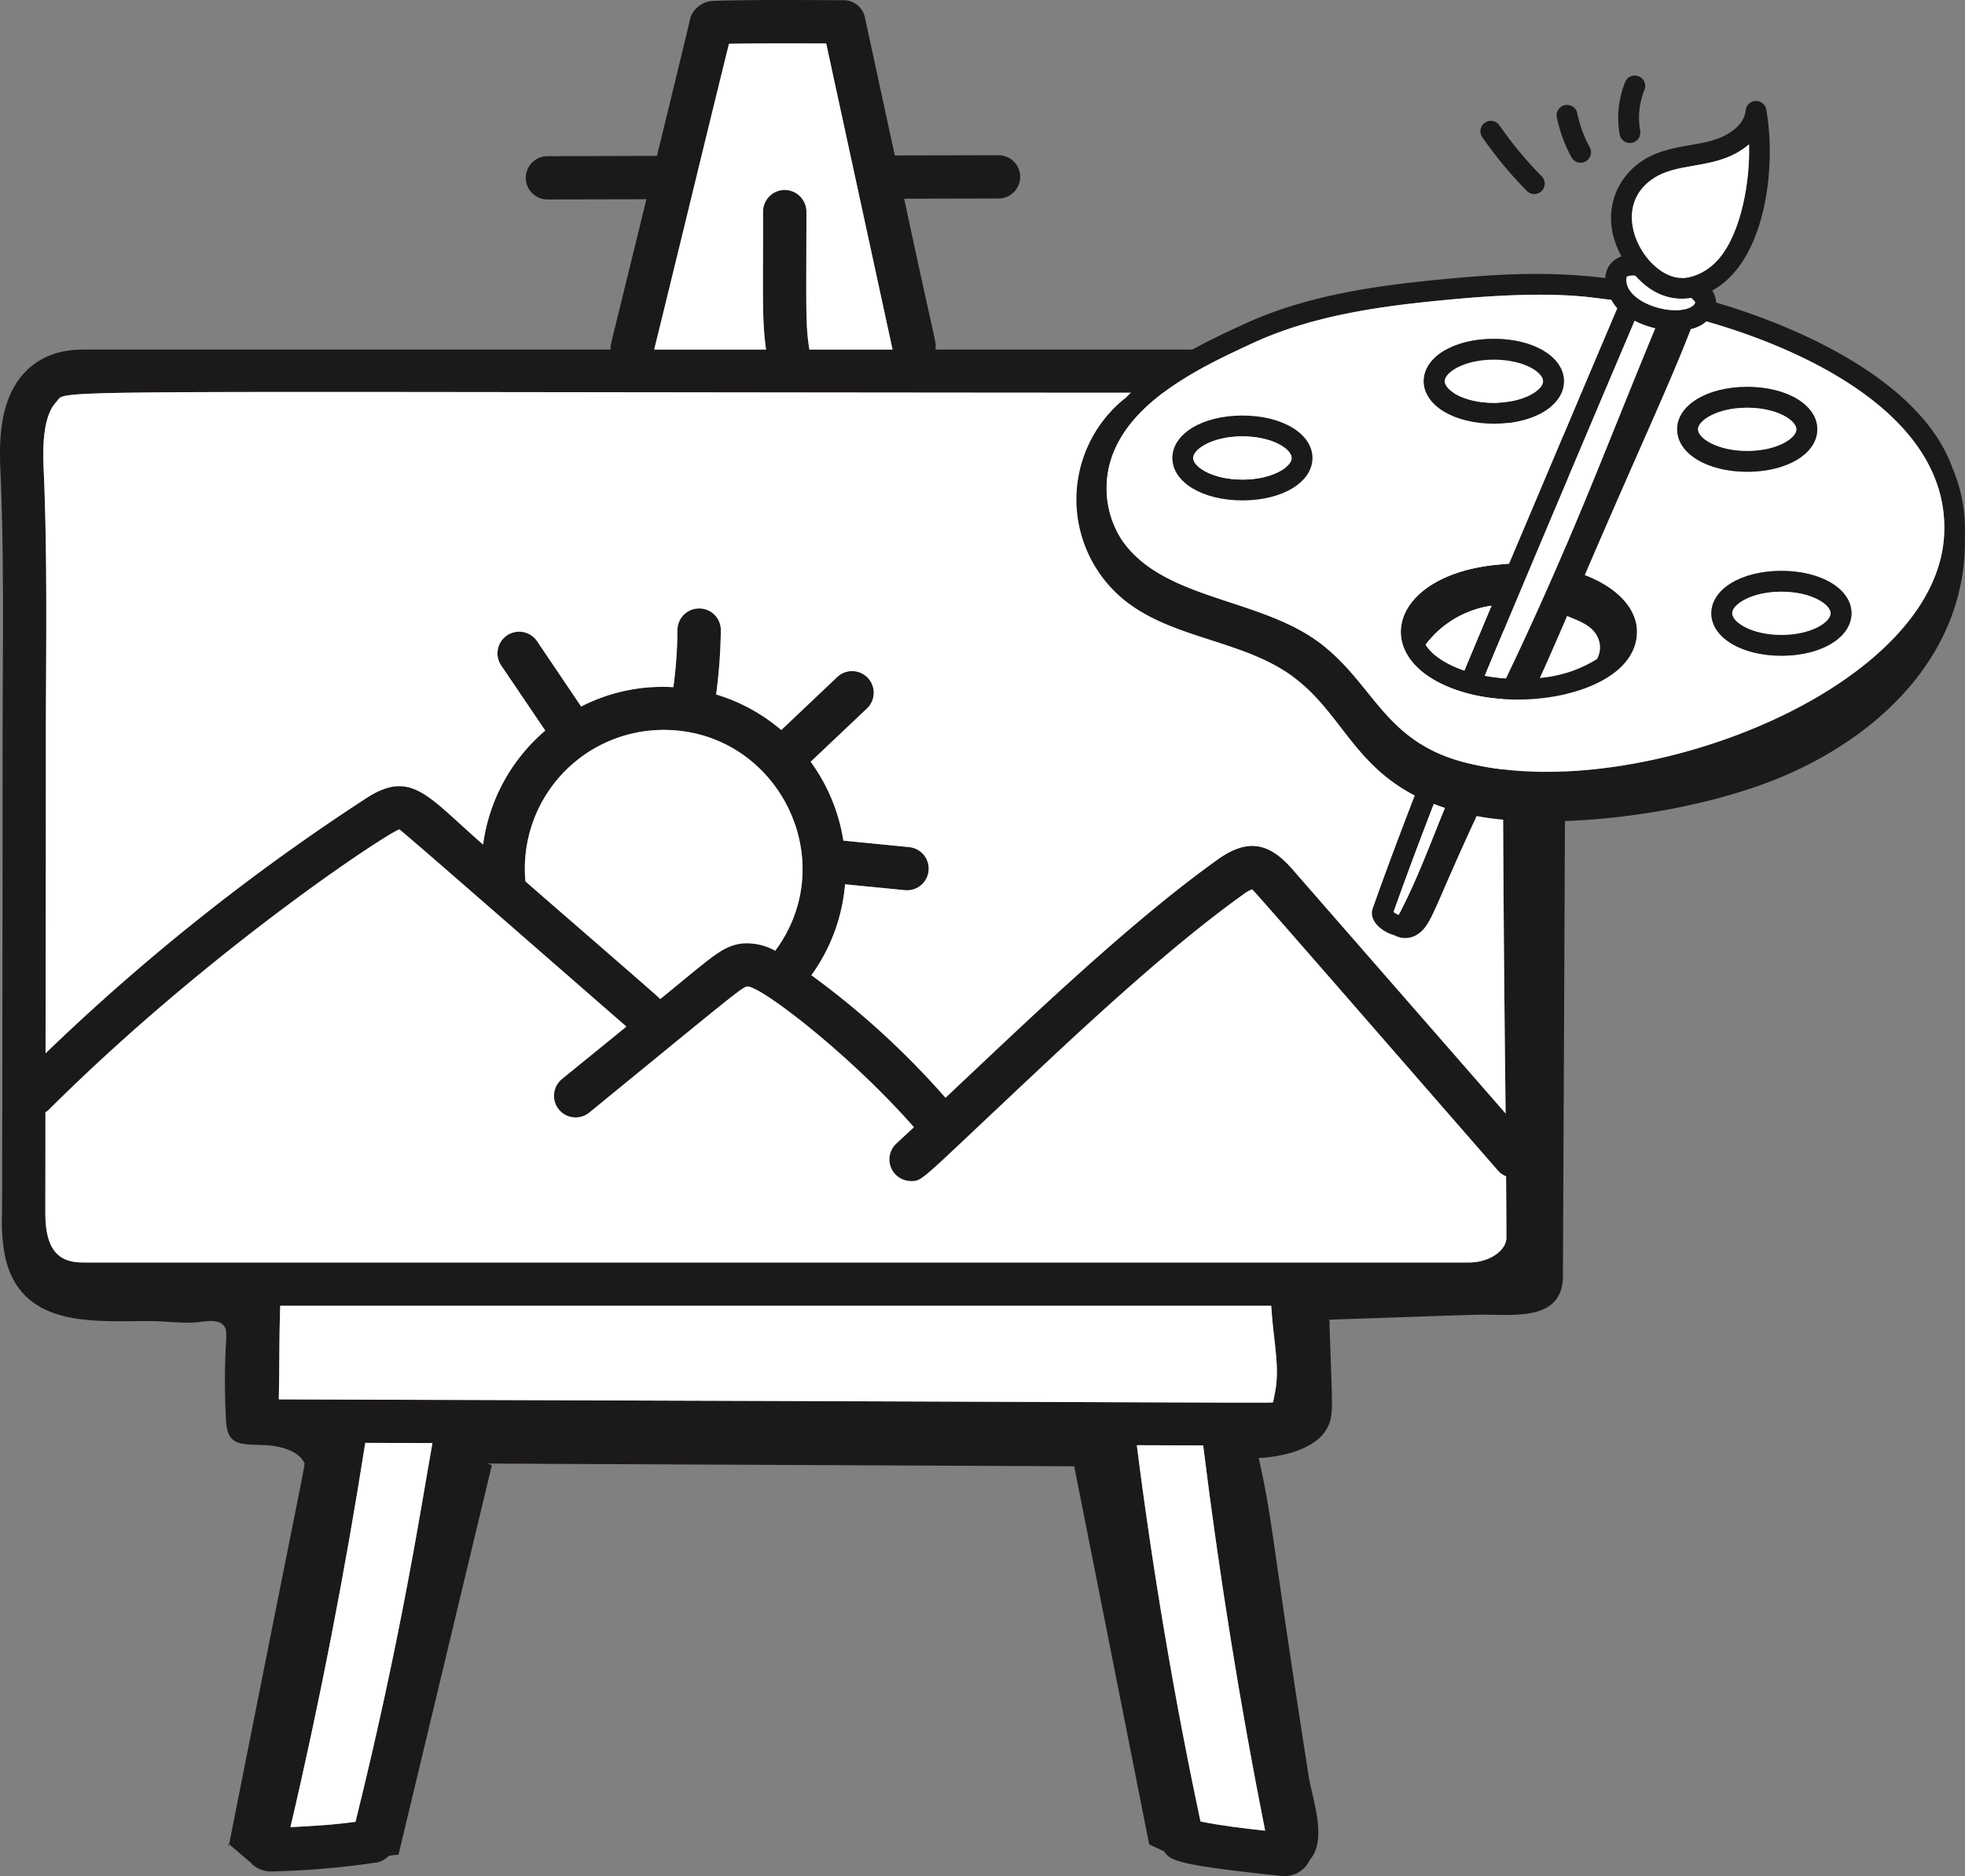 <svg xmlns="http://www.w3.org/2000/svg" xmlns:xlink="http://www.w3.org/1999/xlink" width="366.79" height="350.228" viewBox="0 0 366.79 350.228"><rect x="0" y="0" width="366.79" height="350.228" fill="#808080" stroke="none"/><defs><clipPath id="clip-path"><rect id="Rectangle_296" data-name="Rectangle 296" width="165.864" height="161.057" fill="none"></rect></clipPath></defs><g id="Group_781" data-name="Group 781" transform="translate(-68.24 -574)"><g id="Group_709" data-name="Group 709" transform="translate(68.24 574)"><path id="Path_51651" data-name="Path 51651" d="M4.695,296.53c2.653-2.772,6.3-4.188,10.81-4.188h98.487c-.02-1.237-.738,2.314,6.662-28.062l-18.469.04a4.039,4.039,0,0,1,0-8.078l20.443-.06c6.961-28.481,6.183-25.709,6.422-26.267a4.791,4.791,0,0,1,4.188-2.673c7.3-.219,14.36-.16,24.253-.12a4.053,4.053,0,0,1,3.949,3.191l5.584,25.788,19.366-.04a4.039,4.039,0,1,1,0,8.078l-17.611.04c6,28.2,6.043,26.606,5.824,28.162h99.644c6.043,0,10.87,2.373,13.622,7.978,6.342,7.439,4.508,18.588,4.468,27.783q-.179,41.884-.359,83.788-.12,26.447-.239,52.913c.279,9.374-9.633,7.539-16.075,7.719-4.787.12-6.263.2-27.524.917.519,15.936.8,17.432-.12,19.646-1.815,4.388-8.317,5.944-13.064,6.183,2.732,12.186,2.413,15.258,9.314,59.316.678,4.388,3.59,11.867.219,15.7a5.176,5.176,0,0,1-4.747,3.032c-.538,0-1.037-.08-2.892-.279-17.132-1.855-18.449-2.653-19.526-4.328l-2.812-1.316-14-70.584L91.1,500.3c0,.1.7.219.7.339L74.382,573.322a11.5,11.5,0,0,0-1.855.239,4.052,4.052,0,0,1-2.174,1.2,157.863,157.863,0,0,1-19.267,1.675,5.332,5.332,0,0,1-3.889-1.217c-.14-.12-.18-.239-.319-.359l-4.109-3.49c14.859-75.012,14.26-70.764,13.981-71.3-1.3-2.493-5.265-3.171-7.758-3.231-4.547-.12-6.6-.06-6.821-4.787-.578-11.987.419-15.657-.08-16.953-.758-2.034-3.849-1.3-5.445-1.157-2.852.219-5.824-.239-8.716-.239-10.591,0-23.694,1.257-26.885-11.608a33.533,33.533,0,0,1-.658-8.6q.09-43.918.1-87.856c0-16.355.319-33.328-.379-49.9-.219-5.166-.6-13.822,4.587-19.207M154.22,235.2c-6.183-.02-12.725-.04-18.15.06-5.026,20.364-8.875,36.459-13.961,57.082h20.882c-.818-5.963-.519-10.531-.558-25.749a4.052,4.052,0,0,1,4.049-4.049,4.086,4.086,0,0,1,4.049,4.049c-.02,17.831-.2,21.341.558,25.749h15.517Zm69.866,331.92c3.969.8,8.058,1.276,12.067,1.715-4.707-23.635-8.576-47.807-11.568-71.921l-12.386-.04c2.992,23.575,6.981,47.189,11.887,70.245M54.217,568.177c4.029-.2,8.157-.439,12.146-1,8.716-35.2,12.266-59.116,14.36-70.7l-12.545-.04c-3.789,24.113-8.457,48.206-13.961,71.741m183.431-79.36.339-1.735c.977-4.867-.279-9.414-.7-16.235H52.3c-.219,6.881-.12,11.249-.259,17.471,197.133.618,184.867.738,185.605.5M15.5,462.769H274.227c3.71,0,6.961-2.174,6.961-4.647,0-3.809-.04-7.639-.06-11.448a3.714,3.714,0,0,1-1.476-1.017C260.665,423.9,234.258,393.5,233.72,393.1a7.383,7.383,0,0,0-1.815,1.077c-14.54,10.431-30.914,25.868-45.354,39.49-14.819,13.941-14.48,13.9-16.494,13.9a4.043,4.043,0,0,1-2.732-7.021c1.037-.957,2.174-2.014,3.271-3.032-11.787-13.463-28.621-26.407-31.094-26.267-.957.12-1.915.977-29.5,23.535a4.04,4.04,0,0,1-5.106-6.263c4.009-3.271,8.018-6.522,12.027-9.793-13.862-12.067-41.8-36.5-42.363-36.8-1.436.14-35.222,22.179-65.6,52.474a3.99,3.99,0,0,1-.479.319q0,9.394-.02,18.788c0,7.36,2.812,9.254,7.04,9.254m108.379-99.424a25.9,25.9,0,0,0-25.808,28.282c9.613,8.377,24.213,20.982,25.17,21.959,9.853-8.018,11.588-9.913,15.3-10.371a10.853,10.853,0,0,1,6.163,1.356c12.665-17.133.239-41.226-20.822-41.226M8.185,315.4c.538,12.8.479,25.808.419,38.374-.02,3.949-.04,7.918-.04,11.867q0,29.049-.06,58.079a400.952,400.952,0,0,1,59.834-47.608c8.5-5.525,11.568-.279,21.839,8.636a33.905,33.905,0,0,1,11.608-21.281l-8.277-12.226a4.044,4.044,0,0,1,6.7-4.527l8.277,12.266a33.219,33.219,0,0,1,17.212-3.61,83.19,83.19,0,0,0,.758-10.67,4.035,4.035,0,0,1,4.049-4.029,4.018,4.018,0,0,1,4.049,4.049,96.958,96.958,0,0,1-.878,12.007,33.665,33.665,0,0,1,12.166,6.642l10.431-9.893a4.042,4.042,0,0,1,5.565,5.864c-1.616,1.536-9.992,9.454-10.511,9.952a33.889,33.889,0,0,1,6.1,14.719l12.326,1.217a4.039,4.039,0,0,1-.8,8.038l-11.209-1.1a33.745,33.745,0,0,1-6.283,16.973A153.822,153.822,0,0,1,176.5,432.014c15.318-14.42,34.105-32.51,50.7-44.4,5.425-3.909,9.474-3.47,13.941,1.616l39.909,45.713c-1.356-117.135.5-107.981.718-117.295.319-4.547.858-12.146-2.154-15.377-1.157-1.237-2.912-1.855-5.365-1.855-275.317,0-261.2-.937-263.729,1.7-2.772,2.912-2.493,9.653-2.334,13.283" transform="translate(0 -227.083)" fill="#1c1a19"></path><path id="Path_51652" data-name="Path 51652" d="M84.061,288.3c-.818-5.964-.519-10.531-.558-25.749a4.052,4.052,0,0,1,4.049-4.049,4.086,4.086,0,0,1,4.049,4.049c-.02,17.831-.2,21.341.558,25.749h15.517L95.29,231.161c-6.183-.02-12.725-.04-18.15.06-5.026,20.364-8.875,36.459-13.961,57.082Z" transform="translate(58.93 -223.045)" fill="#fff"></path><path id="Path_51653" data-name="Path 51653" d="M5.4,278.912c.538,12.8.479,25.808.419,38.374-.02,3.949-.04,7.918-.04,11.867q0,29.049-.06,58.079a400.952,400.952,0,0,1,59.834-47.608c8.5-5.525,11.568-.279,21.839,8.636a33.905,33.905,0,0,1,11.608-21.281l-8.277-12.226a4.044,4.044,0,0,1,6.7-4.527l8.277,12.266a33.219,33.219,0,0,1,17.212-3.61,83.19,83.19,0,0,0,.758-10.67,4.035,4.035,0,0,1,4.049-4.029,4.018,4.018,0,0,1,4.049,4.049,96.955,96.955,0,0,1-.878,12.007,33.665,33.665,0,0,1,12.166,6.642l10.431-9.893a4.042,4.042,0,0,1,5.565,5.864c-1.615,1.536-9.992,9.454-10.511,9.952a33.889,33.889,0,0,1,6.1,14.719l12.326,1.217a4.039,4.039,0,0,1-.8,8.038l-11.209-1.1a33.745,33.745,0,0,1-6.283,16.973,153.822,153.822,0,0,1,25.031,22.877c15.318-14.42,34.105-32.51,50.7-44.4,5.425-3.909,9.474-3.47,13.941,1.616l39.909,45.713c-1.356-117.135.5-107.981.718-117.295.319-4.547.858-12.146-2.154-15.377-1.157-1.237-2.912-1.855-5.365-1.855-275.317,0-261.2-.937-263.729,1.7-2.772,2.912-2.493,9.653-2.334,13.283" transform="translate(2.78 -190.598)" fill="#fff"></path><path id="Path_51654" data-name="Path 51654" d="M71.719,323.685c9.613,8.377,24.213,20.982,25.17,21.959,9.853-8.018,11.588-9.913,15.3-10.371a10.853,10.853,0,0,1,6.163,1.356c12.665-17.133.239-41.226-20.822-41.226a25.9,25.9,0,0,0-25.808,28.282" transform="translate(26.358 -159.142)" fill="#fff"></path><path id="Path_51655" data-name="Path 51655" d="M5.729,376.3c0,7.36,2.812,9.254,7.042,9.254H271.492c3.71,0,6.961-2.174,6.961-4.647,0-3.809-.04-7.639-.058-11.448a3.707,3.707,0,0,1-1.478-1.017c-18.987-21.76-45.394-52.155-45.933-52.554a7.382,7.382,0,0,0-1.815,1.077c-14.54,10.431-30.914,25.868-45.354,39.49-14.819,13.941-14.48,13.9-16.494,13.9a4.043,4.043,0,0,1-2.732-7.021c1.037-.957,2.174-2.014,3.271-3.032-11.787-13.463-28.621-26.407-31.094-26.267-.957.12-1.915.977-29.5,23.535a4.04,4.04,0,0,1-5.106-6.263c4.009-3.271,8.018-6.522,12.027-9.793-13.862-12.067-41.8-36.5-42.363-36.8-1.436.14-35.222,22.179-65.6,52.475a3.817,3.817,0,0,1-.477.319q0,9.394-.022,18.788" transform="translate(2.735 -149.873)" fill="#fff"></path><path id="Path_51656" data-name="Path 51656" d="M27.207,366.775c197.133.618,184.867.738,185.605.5l.339-1.735c.977-4.867-.279-9.414-.7-16.235H27.466c-.219,6.881-.12,11.249-.259,17.472" transform="translate(24.836 -105.54)" fill="#fff"></path><path id="Path_51657" data-name="Path 51657" d="M28.309,362.353C31.3,385.928,35.29,409.542,40.2,432.6c3.969.8,8.058,1.276,12.067,1.715-4.707-23.634-8.576-47.807-11.568-71.921Z" transform="translate(183.89 -92.562)" fill="#fff"></path><path id="Path_51658" data-name="Path 51658" d="M106.239,433.874c4.029-.2,8.157-.439,12.146-1,8.716-35.2,12.266-59.116,14.36-70.7l-12.545-.04c-3.789,24.113-8.457,48.206-13.961,71.741" transform="translate(-52.022 -92.781)" fill="#fff"></path><path id="Path_51659" data-name="Path 51659" d="M125.271,399.654l.116.1c-.038.2-.078.391-.116.584Z" transform="translate(-82.622 -55.467)" fill="#1c1a19"></path></g><g id="Group_777" data-name="Group 777" transform="translate(225.926 588.057)"><g id="Group_776" data-name="Group 776" transform="translate(43.24)" clip-path="url(#clip-path)"><path id="Path_52149" data-name="Path 52149" d="M163.535,81.507C157.843,65.555,135.7,55.376,119.4,50.593a4.378,4.378,0,0,0-.713-2.24c9.8-5.33,12.053-22.642,10.079-33.8a1.945,1.945,0,0,0-3.851.181c-.251,3.06-3.829,5.016-6.816,5.766-3.74.939-8.2,1.05-11.994,3.33-5.389,3.238-8.6,10.382-4.358,18.155-.011,0-.018,0-.026,0a4.372,4.372,0,0,0-3,4.036c-9.972-1.223-19.031-.846-29.406.133-11.979,1.127-25.78,2.8-37.988,8.453C24.652,57.686,15.453,61.926,9.088,68.5L9,68.534a24.181,24.181,0,0,0-.144,37.526c9.118,7.44,22.564,7.477,31.912,14.625,8.582,6.557,10.951,15.985,22.391,21.932-2.739,7.093-5.4,14.163-7.843,21.086-.8,2.31,1.711,4.372,4.069,5.016a4.149,4.149,0,0,0,4.169-.111c2.813-1.793,2.931-4.524,11.151-22.154,14.522,2.724,40.76-.163,58.106-7.806,18.443-8.124,33.549-23.559,33.024-44.512a29.274,29.274,0,0,0-2.3-12.629m-55.43-54.34c4.882-2.931,11.875-1.334,17.442-6.113.233,6.745-1.412,16.573-5.736,21.493-3.238,3.674-7.093,3.519-6.834,3.452-6.734,0-14.315-13.162-4.871-18.831M102.7,45.848c.251-.322,1.194-.3,1.582-.281.333.14,3.966,5.237,10.5,4.154a3.842,3.842,0,0,0,.48.473,3.118,3.118,0,0,1,.248.388c-.189.628-.942.979-1.541,1.164-3.947,1.22-11.972-1.608-11.266-5.9m1.493,8.146a17.011,17.011,0,0,0,3.855,1.408C99.091,76.95,92.56,94.924,80.193,120.763a32.709,32.709,0,0,1-3.962-.51c6.08-14.67,24.908-59.085,27.961-66.259M91.6,109.11c2.4,1.035,5.23,1.859,6.006,4.823a4.478,4.478,0,0,1-.429,3.2,24.119,24.119,0,0,1-10.682,3.552c1.105-2.388,3.042-6.812,5.1-11.572M72.416,119.3c-3.474-1.183-6.039-2.909-7.229-4.831a18.687,18.687,0,0,1,12.293-7.274q-2.539,6.049-5.064,12.1M60.145,164.9a4.082,4.082,0,0,1-.939-.536c2.347-6.62,4.886-13.383,7.507-20.162.68.262,1.364.514,2.059.743-2.713,6.623-5.293,13.687-8.627,19.955M161.987,93.638c-1.105,28.94-56.409,50.507-88.232,43.1-16.163-3.578-17.859-14.6-28.146-22.476-11.266-8.641-29.262-8.028-37.083-19.282a17.822,17.822,0,0,1-1.283-17.12c4.435-9.92,17.238-15.812,25.714-19.711,11.654-5.393,25.067-7.015,36.724-8.109,20.835-1.974,27.258-.129,30.145.033a9.208,9.208,0,0,0,1.127,1.6c-6.6,15.509-12.119,28.641-20.2,47.712-23.111,1.016-27.358,18.876-7.725,24.18,12.94,3.445,31.605-.979,31.605-11.517,0-4.361-3.733-8.283-9.732-10.578,10.881-25.285,15.52-34.939,19.792-45.913a6.616,6.616,0,0,0,2.912-1.438c20.365,5.829,45.225,18.458,44.382,39.522" transform="translate(0 -8.171)" fill="#1c1a19"></path><path id="Path_52150" data-name="Path 52150" d="M169.754,368.789c-2.713,6.623-5.293,13.686-8.627,19.955a4.084,4.084,0,0,1-.939-.536c2.347-6.62,4.886-13.384,7.507-20.162.68.262,1.364.514,2.059.743" transform="translate(-100.982 -232.014)" fill="#fff"></path><path id="Path_52151" data-name="Path 52151" d="M188.662,267.906q-2.54,6.049-5.064,12.1c-3.474-1.183-6.039-2.909-7.229-4.831a18.687,18.687,0,0,1,12.293-7.274" transform="translate(-111.182 -168.886)" fill="#fff"></path><path id="Path_52152" data-name="Path 52152" d="M244.7,281.116a24.113,24.113,0,0,1-10.682,3.552c1.105-2.387,3.042-6.811,5.1-11.572,2.4,1.035,5.23,1.859,6.006,4.823a4.478,4.478,0,0,1-.429,3.2" transform="translate(-147.524 -172.158)" fill="#fff"></path><path id="Path_52153" data-name="Path 52153" d="M290.591,106.179c-.189.628-.942.979-1.541,1.164-3.947,1.22-11.972-1.608-11.266-5.9.251-.322,1.194-.3,1.582-.281.333.14,3.966,5.237,10.5,4.154a3.841,3.841,0,0,0,.48.473,3.119,3.119,0,0,1,.248.388" transform="translate(-175.086 -63.768)" fill="#fff"></path><path id="Path_52154" data-name="Path 52154" d="M238.065,125.385c-8.956,21.548-15.487,39.522-27.854,65.361a32.635,32.635,0,0,1-3.962-.51c6.08-14.67,24.908-59.085,27.961-66.259a16.993,16.993,0,0,0,3.855,1.408" transform="translate(-130.018 -78.154)" fill="#fff"></path><path id="Path_52155" data-name="Path 52155" d="M296.637,56.349c-3.238,3.674-7.093,3.519-6.834,3.452-6.734,0-14.315-13.162-4.871-18.831,4.883-2.931,11.875-1.334,17.442-6.113.233,6.745-1.412,16.573-5.736,21.493" transform="translate(-176.826 -21.973)" fill="#fff"></path><path id="Path_52156" data-name="Path 52156" d="M127.24,115.8a6.616,6.616,0,0,1-2.912,1.438c-4.273,10.974-8.911,20.628-19.792,45.913,6,2.3,9.732,6.217,9.732,10.578,0,10.537-18.665,14.962-31.605,11.517-19.634-5.3-15.387-23.163,7.725-24.18,8.083-19.072,13.6-32.2,20.2-47.712a9.209,9.209,0,0,1-1.127-1.6c-2.887-.163-9.31-2.007-30.145-.033-11.657,1.094-25.07,2.717-36.724,8.109-8.475,3.9-21.278,9.791-25.714,19.711a17.822,17.822,0,0,0,1.283,17.12c7.821,11.255,25.817,10.641,37.083,19.282,10.286,7.873,11.983,18.9,28.146,22.476,31.823,7.411,87.127-14.156,88.232-43.1.843-21.064-24.017-33.693-44.382-39.522m-39.681,3.249c7.455,0,13.073,3.4,13.073,7.921s-5.618,7.921-13.073,7.921-13.073-3.4-13.073-7.921,5.618-7.921,13.073-7.921m-46.94,30.167c-7.455,0-13.073-3.4-13.073-7.921s5.618-7.924,13.073-7.924S53.7,136.781,53.7,141.3s-5.618,7.921-13.077,7.921m81.151-13.273c0-4.517,5.622-7.921,13.077-7.921s13.073,3.4,13.073,7.921-5.618,7.924-13.073,7.924-13.077-3.408-13.077-7.924m19.46,42.264c-7.455,0-13.077-3.408-13.077-7.924s5.622-7.917,13.077-7.917,13.077,3.4,13.077,7.917-5.622,7.924-13.077,7.924" transform="translate(-9.636 -69.858)" fill="#fff"></path><path id="Path_52157" data-name="Path 52157" d="M61.532,171.846c-7.455,0-13.073,3.408-13.073,7.924s5.618,7.921,13.073,7.921,13.077-3.4,13.077-7.921-5.618-7.924-13.077-7.924m0,11.957c-5.607,0-9.185-2.388-9.185-4.032s3.578-4.032,9.185-4.032,9.188,2.384,9.188,4.032-3.578,4.032-9.188,4.032" transform="translate(-30.548 -108.331)" fill="#1c1a19"></path><path id="Path_52158" data-name="Path 52158" d="M77.352,186.408c0,1.645-3.578,4.032-9.188,4.032s-9.185-2.388-9.185-4.032,3.578-4.032,9.185-4.032,9.188,2.384,9.188,4.032" transform="translate(-37.18 -114.969)" fill="#fff"></path><path id="Path_52159" data-name="Path 52159" d="M188.532,133.1c-7.455,0-13.073,3.4-13.073,7.921s5.618,7.921,13.073,7.921,13.073-3.4,13.073-7.921-5.618-7.921-13.073-7.921m0,11.953c-5.607,0-9.185-2.384-9.185-4.032s3.578-4.032,9.185-4.032,9.185,2.388,9.185,4.032-3.574,4.032-9.185,4.032" transform="translate(-110.608 -83.903)" fill="#1c1a19"></path><path id="Path_52160" data-name="Path 52160" d="M204.348,147.649c0,1.649-3.574,4.032-9.185,4.032s-9.185-2.384-9.185-4.032,3.578-4.032,9.185-4.032,9.185,2.388,9.185,4.032" transform="translate(-117.24 -90.535)" fill="#fff"></path><path id="Path_52161" data-name="Path 52161" d="M316.466,157.376c-7.455,0-13.077,3.4-13.077,7.921s5.622,7.924,13.077,7.924,13.073-3.408,13.073-7.924-5.618-7.921-13.073-7.921m0,11.953c-5.607,0-9.188-2.384-9.188-4.032s3.581-4.032,9.188-4.032,9.185,2.388,9.185,4.032-3.578,4.032-9.185,4.032" transform="translate(-191.254 -99.209)" fill="#1c1a19"></path><path id="Path_52162" data-name="Path 52162" d="M332.282,171.929c0,1.648-3.578,4.032-9.185,4.032s-9.188-2.384-9.188-4.032,3.582-4.032,9.188-4.032,9.185,2.388,9.185,4.032" transform="translate(-197.886 -105.841)" fill="#fff"></path><path id="Path_52163" data-name="Path 52163" d="M333.736,250.3c-7.455,0-13.077,3.4-13.077,7.917s5.622,7.924,13.077,7.924,13.077-3.408,13.077-7.924-5.622-7.917-13.077-7.917m0,11.953c-5.607,0-9.188-2.388-9.188-4.036s3.582-4.029,9.188-4.029,9.188,2.388,9.188,4.029-3.581,4.036-9.188,4.036" transform="translate(-202.141 -157.785)" fill="#1c1a19"></path><path id="Path_52164" data-name="Path 52164" d="M349.556,264.845c0,1.648-3.581,4.036-9.188,4.036s-9.188-2.388-9.188-4.036,3.581-4.029,9.188-4.029,9.188,2.388,9.188,4.029" transform="translate(-208.773 -164.417)" fill="#fff"></path><path id="Path_52165" data-name="Path 52165" d="M215.441,33.335a72.086,72.086,0,0,1-7.916-9.541,1.943,1.943,0,0,0-3.195,2.212,75.717,75.717,0,0,0,8.347,10.063,1.944,1.944,0,0,0,2.764-2.734" transform="translate(-128.571 -14.459)" fill="#1c1a19"></path><path id="Path_52166" data-name="Path 52166" d="M248.7,22.89a23.212,23.212,0,0,1-2.337-6.369,1.944,1.944,0,0,0-3.807.79,27.086,27.086,0,0,0,2.726,7.438A1.945,1.945,0,0,0,248.7,22.89" transform="translate(-152.877 -9.444)" fill="#1c1a19"></path><path id="Path_52167" data-name="Path 52167" d="M274.931,1.211a17.832,17.832,0,0,0-1.043,9.83,1.945,1.945,0,0,0,3.828-.694,13.9,13.9,0,0,1,.81-7.658,1.944,1.944,0,0,0-3.595-1.478" transform="translate(-172.484 0)" fill="#1c1a19"></path></g></g></g></svg>